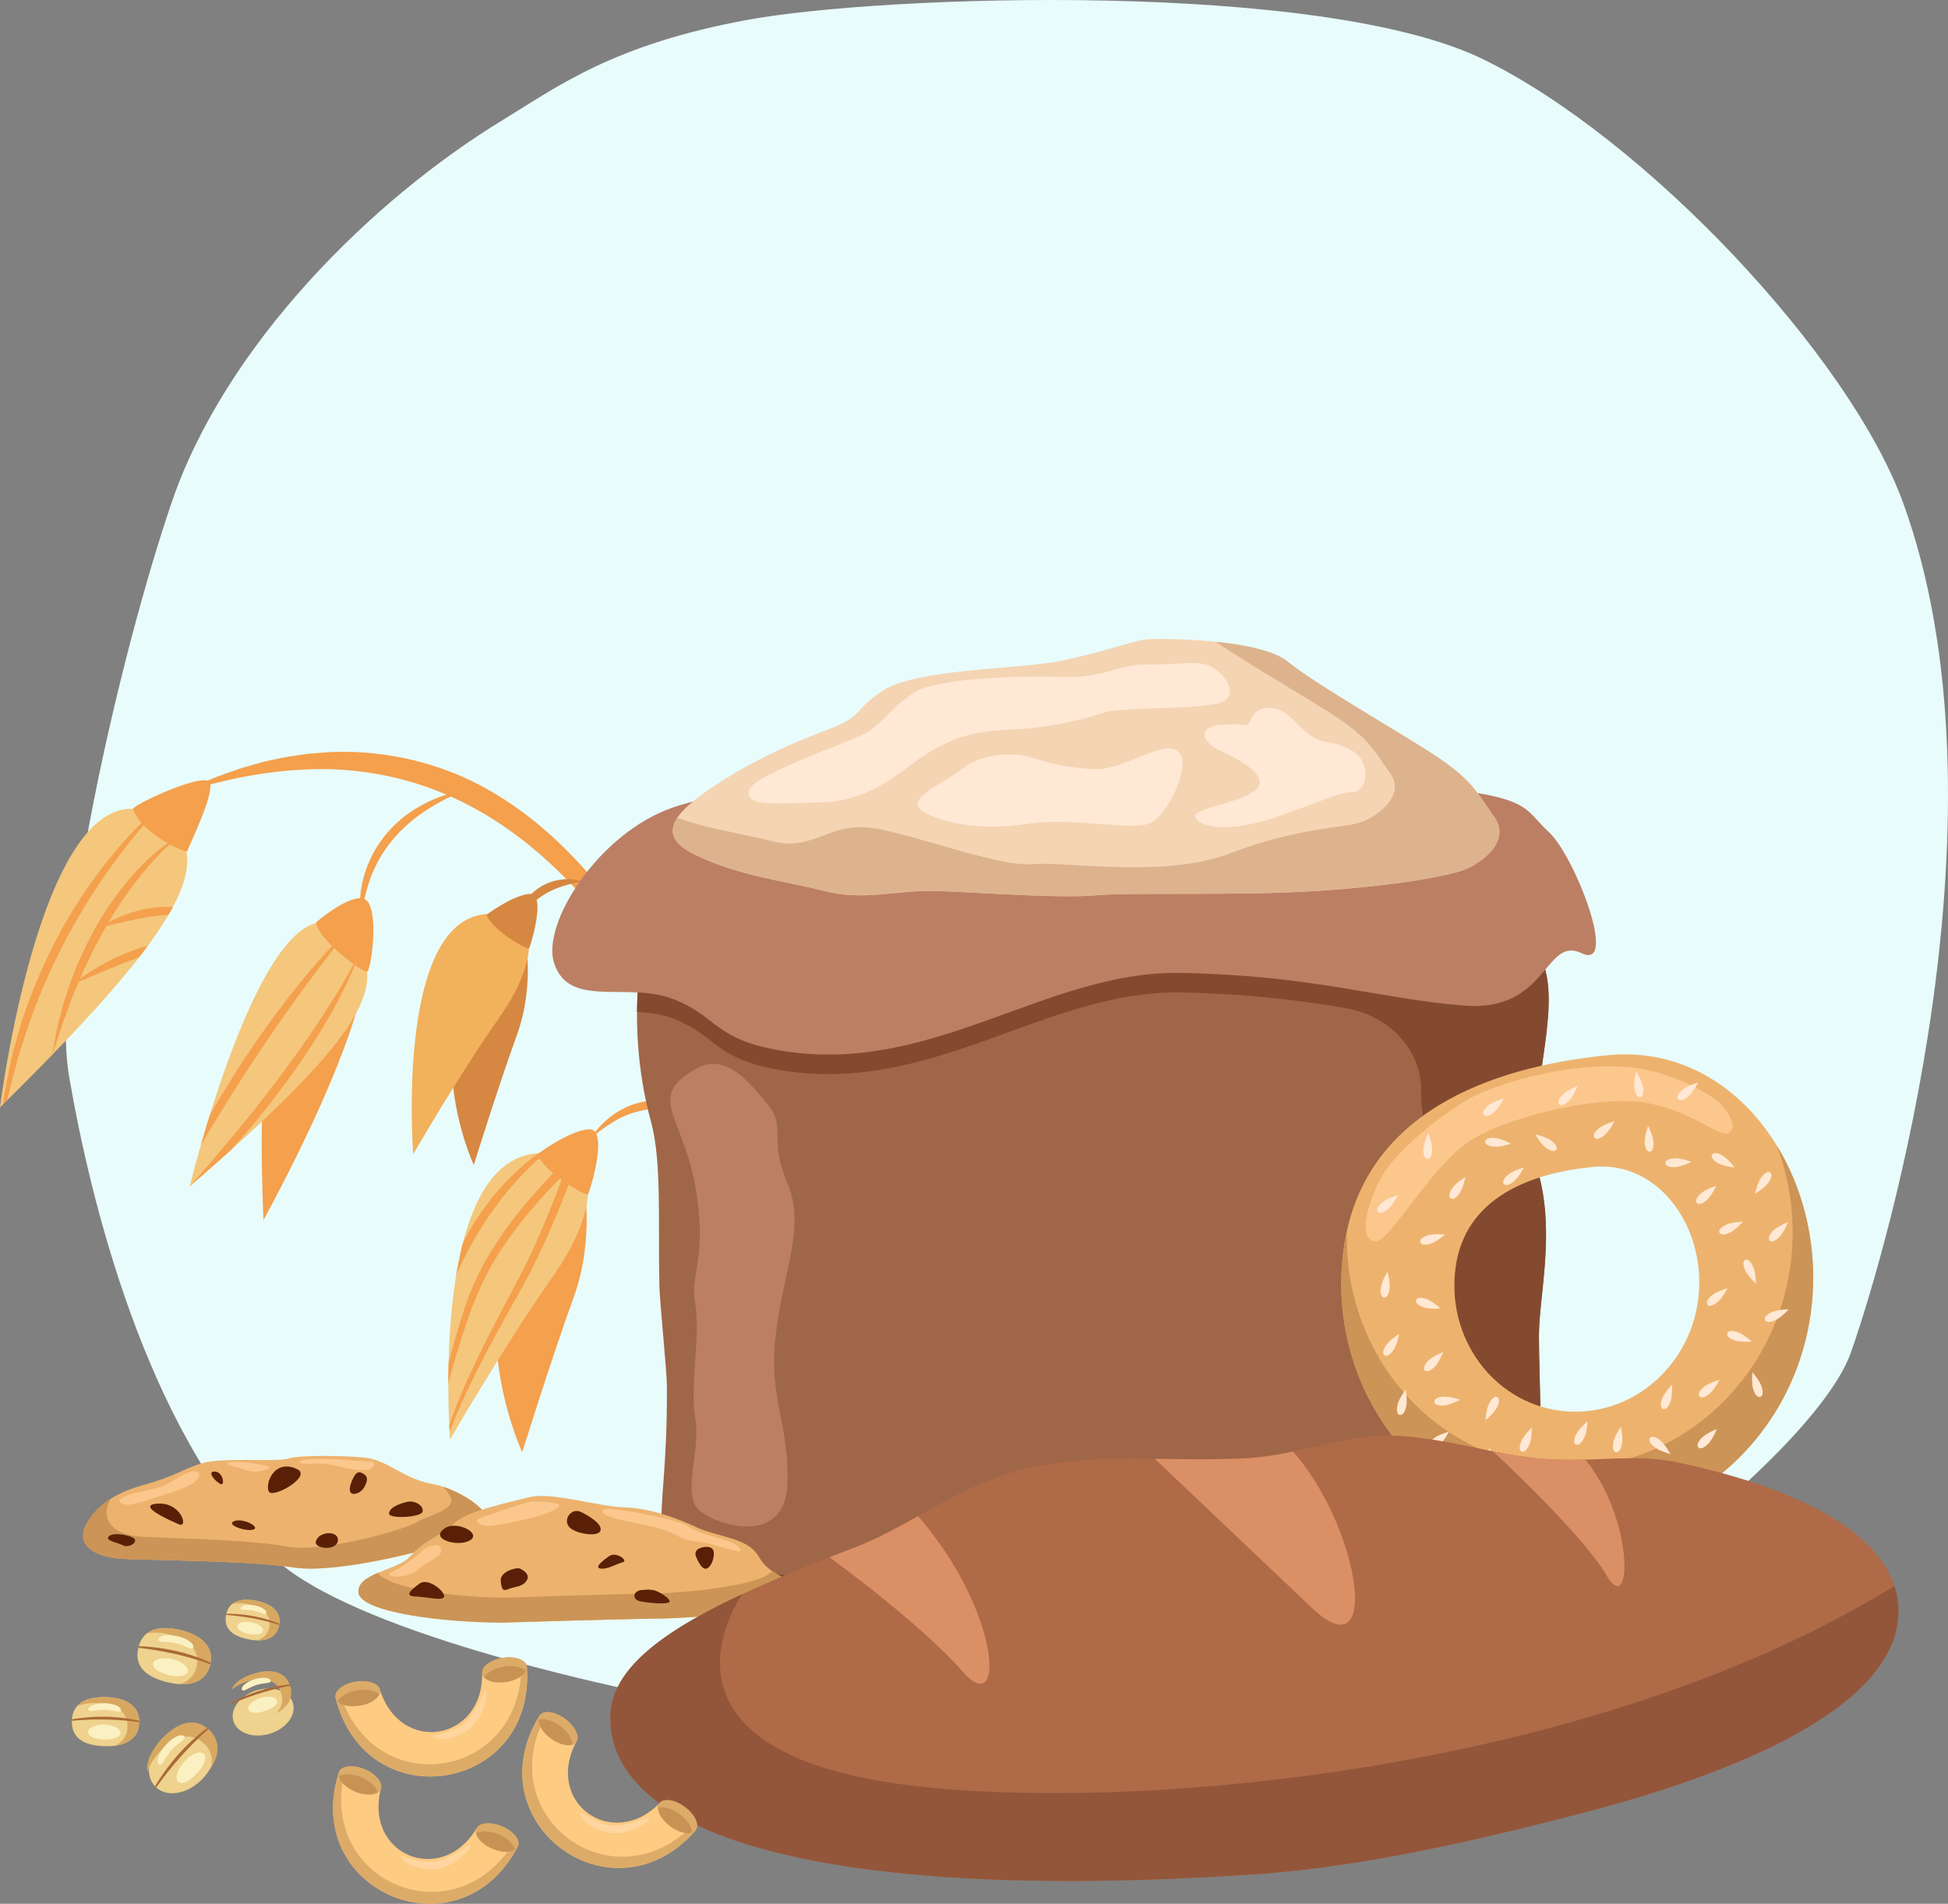 <svg id="Слой_1" data-name="Слой 1" xmlns="http://www.w3.org/2000/svg" viewBox="0 0 1138.73 1113.09"><rect x="0" y="0" width="1138.73" height="1113.09" fill="#808080" stroke="none"/><defs><style>.cls-1{fill:#e8fcfc;}.cls-2{fill:#f4a04d;}.cls-3{fill:#d68741;}.cls-4{fill:#f4c77c;}.cls-5{fill:#f2b15b;}.cls-6{fill:#a06648;}.cls-7{fill:#844a30;}.cls-8{fill:#bc7f64;}.cls-9{fill:#f4d4b3;}.cls-10{fill:#ddb38e;}.cls-11{fill:#ffe8d4;}.cls-12{fill:#edb36e;}.cls-13{fill:#cc9456;}.cls-14{fill:#592007;}.cls-15{fill:#fcc78d;}.cls-16{fill:#eed28d;}.cls-17{fill:#d8a861;}.cls-18{fill:#aa6a35;}.cls-19{fill:#fbf0c1;}.cls-20{fill:#af6a48;}.cls-21{fill:#db8f65;}.cls-22{fill:#93563b;}.cls-23{fill:#fdcb81;}.cls-24{fill:#ddab68;}.cls-25{fill:#c69355;}.cls-26{fill:#ffd69f;}</style></defs><path class="cls-1" d="M1592.68,361.06C1515.11,408.3,1430.25,493.18,1399,584.45c-30.1,88-71.89,267.4-60,336.49s44.18,205.51,118.74,280,505.19,141.51,615.09,109.25,285.69-165.8,307.72-228.53,95.37-317.69,30.53-496.43c-31.27-86.18-150.94-213.3-245.56-259.52S1815.06,288.14,1736,302.58,1624.72,341.55,1592.68,361.06Z" transform="translate(-1298.52 -291.06)"/><path class="cls-2" d="M1772.66,1163.86c2.92-8.48-4.7-89.58-27-157.49-11.73-35.66-45.74-114.06-63.75-146.49-12.74-23.49-27.76-46.09-46.45-65.77-18.49-19.75-40.39-37-65.48-48.41a174.39,174.39,0,0,0-80.13-14.82c-16.93,1.35-8.94.66-20.22,2.21-3.36.43-6.67,1.12-10,1.85s-6.61,1.32-9.84,2.32c-14,4-7.19,1.91-19.19,6.06-6,2.13-3.84,1.22-18.55,7.54l.44,1.17c12.85-3.37,25.62-6.64,38.61-8.49a240.2,240.2,0,0,1,38.89-2.79c53.44,1.33,98,23.15,136.92,61.62,17.15,16.89,36.2,41.45,49.07,61a387.73,387.73,0,0,1,36.38,70.22c9.78,24.59,16.52,50.25,23.25,75.73,7,26.3,21.9,80.93,32.44,134.7,4.37,22.21,3.16,18.28,3.49,19.17Z" transform="translate(-1298.52 -291.06)"/><path class="cls-2" d="M1720.79,949.12a55.06,55.06,0,0,0-18.64-11.33,52.84,52.84,0,0,0-22-3.35,51,51,0,0,0-11.07,2.2,48.29,48.29,0,0,0-10.12,4.84A51.21,51.21,0,0,0,1643.59,957a87,87,0,0,1,17.32-12.14,52.23,52.23,0,0,1,19.62-5.44A63.42,63.42,0,0,1,1701,941.5,99.72,99.72,0,0,1,1720.79,949.12Z" transform="translate(-1298.52 -291.06)"/><path class="cls-3" d="M1639,806.55a25.39,25.39,0,0,0-12.12-1.24,30.35,30.35,0,0,0-11.8,3.93,31.67,31.67,0,0,0-12.48,13.53,35.21,35.21,0,0,0-2,5.75c1.51-1.43,2.66-3,4-4.38s2.6-2.81,4.06-4a50.28,50.28,0,0,1,19-11A74.8,74.8,0,0,1,1639,806.55Z" transform="translate(-1298.52 -291.06)"/><path class="cls-2" d="M1570.41,753.29a72.23,72.23,0,0,0-25.56,8.68,68.78,68.78,0,0,0-28.69,29,68.18,68.18,0,0,0-5,12.83,71.11,71.11,0,0,0-1.89,27A114.06,114.06,0,0,1,1514.9,805a77.76,77.76,0,0,1,12.71-22.39,88.73,88.73,0,0,1,19.27-17.26A116.63,116.63,0,0,1,1570.41,753.29Z" transform="translate(-1298.52 -291.06)"/><path class="cls-2" d="M1639.45,980.25s7.28,33.94-5.66,69.58-30,90.35-30,90.35-17.47-37.49-15.19-80.57S1613.16,970.84,1639.45,980.25Z" transform="translate(-1298.52 -291.06)"/><path class="cls-4" d="M1633.78,969c10.44,3.92,16.21,28.18-12.42,68.92s-59.73,94.8-59.73,94.8S1546.28,936.16,1633.78,969Z" transform="translate(-1298.52 -291.06)"/><path class="cls-2" d="M1561.14,1124.36c2.12-6.11,4.48-12.14,6.93-18.11,6.63-15.63,14.27-30.8,22.09-45.83s16.08-29.75,22.76-45.2c5.38-12.19,10.34-24.61,14.94-37.12a291.6,291.6,0,0,0-28.44,32.38,194.91,194.91,0,0,0-14.65,22.36,187.87,187.87,0,0,0-10.91,24.38c-5.1,14-9.37,28.26-13.26,42.67,0-3.78,0-7.77.15-11.94,2.79-10.76,5.84-21.47,9.39-32.06a162.79,162.79,0,0,1,10.79-25.15,201.85,201.85,0,0,1,14.78-23c5.4-7.33,11.18-14.37,17.25-21.14,5.79-6.41,11.72-12.64,18.16-18.51.88.29,1.76.57,2.66.91a9.86,9.86,0,0,1,2.2,1.2c-5.74,15.88-12,31.5-18.94,46.88-3.5,7.73-7.26,15.41-11.29,22.89s-8.2,14.83-12.29,22.23c-8.21,14.78-16.12,29.7-23.22,45-3.2,6.89-6.22,13.88-8.9,21C1561.28,1127.1,1561.21,1125.83,1561.14,1124.36Z" transform="translate(-1298.52 -291.06)"/><path class="cls-2" d="M1569.12,1017.79c2.19-4.27,4.52-8.46,7.09-12.52a175.09,175.09,0,0,1,10.5-14.6,152.23,152.23,0,0,1,12.16-13.22,122.91,122.91,0,0,1,13.75-11.53c.26-.19.53-.36.8-.55,1.17,0,2.36-.06,3.58,0-1,.81-1.92,1.62-2.85,2.47a169.12,169.12,0,0,0-12.49,12.34,196.26,196.26,0,0,0-21.21,27.79,209.47,209.47,0,0,0-15.24,28.7C1566.27,1030.22,1567.55,1023.87,1569.12,1017.79Z" transform="translate(-1298.52 -291.06)"/><path class="cls-2" d="M1612.62,965.92s18.79-14.07,30.37-14.6.4,36.43-.7,37.9S1616.85,976.69,1612.62,965.92Z" transform="translate(-1298.52 -291.06)"/><path class="cls-3" d="M1605.37,838s6.11,28.48-4.75,58.39-25.15,75.82-25.15,75.82-14.66-31.47-12.75-67.62S1583.31,830.08,1605.37,838Z" transform="translate(-1298.52 -291.06)"/><path class="cls-5" d="M1600.61,828.52c8.76,3.29,13.61,23.65-10.42,57.83s-50.12,79.56-50.12,79.56S1527.19,801,1600.61,828.52Z" transform="translate(-1298.52 -291.06)"/><path class="cls-3" d="M1582.86,825.94s15.77-11.8,25.48-12.25.34,30.58-.58,31.81S1586.41,835,1582.86,825.94Z" transform="translate(-1298.52 -291.06)"/><path class="cls-2" d="M1512.56,856s0,36.9-60,148.43c0,0-5.72-111.67,9.78-137S1499.89,839,1512.56,856Z" transform="translate(-1298.52 -291.06)"/><path class="cls-4" d="M1509,847.14c15.16,24.81-8.89,58.94-99.55,137.57C1409.43,984.71,1461.7,769.74,1509,847.14Z" transform="translate(-1298.52 -291.06)"/><path class="cls-2" d="M1438.39,950.7l8-9.71,7.71-9.91c10.26-13.22,20.13-26.73,29.44-40.64,4.57-7,9.15-14,13.4-21.23A247.93,247.93,0,0,0,1509,847.14a184.26,184.26,0,0,1-9.93,23.24c-1.84,3.8-3.93,7.47-5.91,11.2s-4.24,7.29-6.35,10.95A452,452,0,0,1,1458,934.15c-7.75,10.08-16,19.79-24.44,29.24q-11.19,10.08-24.15,21.32v0c4.28-4.9,8.6-9.77,12.82-14.71C1427.59,963.5,1433.23,957.3,1438.39,950.7Z" transform="translate(-1298.52 -291.06)"/><path class="cls-2" d="M1421.17,943c5.74-9.92,11.77-19.68,17.92-29.35,9.8-14.87,20.09-29.42,31.16-43.36a394.77,394.77,0,0,1,30.1-34.11c.19.17.38.37.56.55-4,4.82-7.88,9.68-11.64,14.65-2.71,3.51-5.42,7-8,10.58s-5.3,7.09-7.88,10.69q-15.55,21.51-30.07,43.73c-4.75,7.47-9.65,14.84-14.19,22.43l-7,11.3-6.2,10.46C1417.44,955.31,1419.2,949.38,1421.17,943Z" transform="translate(-1298.52 -291.06)"/><path class="cls-2" d="M1483.39,830.25s24.84-21.39,30.6-11.27,1.17,38.68-.74,40.13S1483,839.11,1483.39,830.25Z" transform="translate(-1298.52 -291.06)"/><path class="cls-4" d="M1298.52,938.54c.59-.6,1.2-1.19,1.77-1.78.81-.79,1.61-1.55,2.37-2.34q14.07-13.93,26.31-26.56c21.1-21.77,38.14-40.71,50.91-57.11,1.77-2.3,3.47-4.55,5.06-6.73A203.74,203.74,0,0,0,1397,825.93q1.37-2.31,2.54-4.55c9.51-17.82,11.09-31.46,4.26-41.72a31.07,31.07,0,0,0-7.51-7.72,47.32,47.32,0,0,0-8-4.84c-.4-.21-.78-.36-1.15-.52C1323.47,738.91,1298.52,938.54,1298.52,938.54Z" transform="translate(-1298.52 -291.06)"/><path class="cls-2" d="M1300.29,936.76c.81-.79,1.61-1.55,2.37-2.34.33-1.57.71-3.12,1.17-4.67,2.37-9.11,4.37-18.29,7.45-27.19a352.62,352.62,0,0,1,20.7-52.24c2.11-4.17,4.17-8.4,6.33-12.55l7-12.22c4.79-8.06,9.83-16,15.21-23.66a323.19,323.19,0,0,1,27.82-34.79c-.4-.21-.78-.36-1.15-.52-3.93,3.61-7.71,7.43-11.47,11.23a274.14,274.14,0,0,0-18.34,21.77,288,288,0,0,0-29.88,48.53c-8.17,17.16-15.32,34.9-20,53.35-2.78,9.11-4.28,18.52-6.08,27.82C1300.9,931.75,1300.58,934.26,1300.29,936.76Z" transform="translate(-1298.52 -291.06)"/><path class="cls-2" d="M1329,907.86c2.17-6,4-12,6-18l3.3-8.84c1.1-2.94,2-5.94,3.32-8.82,1.05-2.39,2.05-4.81,3-7.25,5-2,10-4.11,14.94-6.2,5.92-2.42,11.76-4.9,17.72-7,.86-.34,1.72-.67,2.58-1,1.77-2.3,3.47-4.55,5.06-6.73-3.2.85-6.33,1.87-9.41,3a130.89,130.89,0,0,0-17.67,8.26,113.31,113.31,0,0,0-12.54,8.07c1.18-2.84,2.39-5.65,3.79-8.36s2.54-5.72,4-8.51l4.39-8.27c1.06-1.94,2.15-3.85,3.27-5.76l12-2.77c5.12-1.08,10.18-2.2,15.26-2.83,1.28-.23,2.54-.33,3.82-.48a38.11,38.11,0,0,1,3.82-.33c.46,0,.91-.06,1.36-.1q1.37-2.31,2.54-4.55a64.89,64.89,0,0,0-12.23.5,75.94,75.94,0,0,0-15.68,4.06,72.7,72.7,0,0,0-9.72,4.43,237.88,237.88,0,0,1,15.87-23.64c2-2.42,3.81-5,5.91-7.27l3-3.58c1-1.16,2.15-2.27,3.2-3.43a119.3,119.3,0,0,1,13.86-12.79,83.44,83.44,0,0,0-15.54,11,132.94,132.94,0,0,0-13.49,13.57,183.38,183.38,0,0,0-21.69,31.52l-4.39,8.53c-1.44,2.86-2.64,5.8-4,8.71-2.64,5.82-4.71,11.86-6.8,17.86s-3.59,12.21-5.31,18.3Q1330.59,898.51,1329,907.86Z" transform="translate(-1298.52 -291.06)"/><path class="cls-2" d="M1376.29,764c-.6-2,42-22.11,44.89-15.37s-12.74,37.84-13.06,39.91S1380.5,778,1376.29,764Z" transform="translate(-1298.52 -291.06)"/><path class="cls-6" d="M1689.52,806.49c-15.6,17-27.12,79.29-10.44,140.42,6.45,23.62,4,59.59,4.92,96.57.23,9.6,4.33,48.7,4.38,58.23.23,48.79-4.44,68.17-2.84,83.5,3.12,29.85,138.15,71.17,297.28,62.35s212.18-36,215.3-60.39,0-91.35,0-114.88,9.36-59.09,0-94.24,11.44-87.1,4.16-118.13-13.34-53.43-13.34-53.43Z" transform="translate(-1298.52 -291.06)"/><path class="cls-7" d="M2198.12,978.05c-8.64-32.45,8.37-79.17,5.32-110.57h0c-.09-1-.21-1.89-.34-2.82a46.62,46.62,0,0,0-.82-4.73c-7.28-31-13.34-53.43-13.34-53.43H1689.52c-10,10.88-18.3,40.38-18.6,76.24,7.06.35,14.18,1.26,20.86,3.79,26.8,10.16,23.61,24.53,67,30.81,86.76,12.55,152.29-47.54,230.3-46a640.13,640.13,0,0,1,95,8.93c26.42,4.29,45.16,24.44,45.12,47.82a84.41,84.41,0,0,0,2.47,21.8c9.36,35.15,0,70.71,0,94.24s3.12,90.46,0,114.89-56.17,51.57-215.3,60.39c-86.53,4.8-165.87-5.25-220.82-20.19,34.22,27.12,152,55.85,287.29,48.35,159.14-8.82,212.18-36,215.3-60.39s0-91.35,0-114.88S2207.48,1013.2,2198.12,978.05Z" transform="translate(-1298.52 -291.06)"/><path class="cls-8" d="M1691.78,763.21c-43.4,15-76.89,67.94-69.34,91,8.73,26.71,42.54,10.72,69.34,20.88s23.61,24.53,67,30.81c86.76,12.55,152.29-47.54,230.3-46s116.17,15.25,165.37,19.11,46.8-41,68.64-30.63-4.12-57.12-19.22-70.88-8.86-20.76-74.38-26.76S1779.24,733.06,1691.78,763.21Z" transform="translate(-1298.52 -291.06)"/><path class="cls-9" d="M1723.41,745.86c-28.27,17.71-44.64,32.37-18.46,45s51.91,15.05,75.44,21.1,42.11-.62,65.07,0,70.55,4.49,93.56,2.55,83.33.45,129.09-2.55,74.89-8.43,85.29-12,28.79-16.87,18.72-31.06-12.48-20.75-31.2-33.75-72.81-43.35-89.45-57.13-76.39-14-84-13-28.11,8.65-52.16,13-82.3,4.32-101,17-9.63,14.29-33.94,23.43S1736.87,737.43,1723.41,745.86Z" transform="translate(-1298.52 -291.06)"/><path class="cls-10" d="M2172.12,768.89c-10.08-14.18-12.48-20.75-31.2-33.75s-72.81-43.35-89.45-57.13c-7.83-6.48-25.23-10-42.23-11.71,20.59,14.09,58.59,35.7,73.2,45.85,17.25,12,19.46,18,28.74,31.09s-7.66,25.28-17.24,28.61-36.23,2.85-76.43,18.14c-38.74,14.74-94.62,4.55-115.81,6.34s-77.66-21.07-98.81-21.63-30.9,13.82-52.58,8.25c-17.58-4.51-36.49-6.81-55.87-13.74-5.23,7.88-3.2,15.06,10.51,21.69,26.18,12.67,51.91,15.05,75.44,21.1s42.11-.62,65.07,0,70.55,4.49,93.56,2.55,83.33.45,129.09-2.55,74.89-8.43,85.29-12S2182.19,783.08,2172.12,768.89Z" transform="translate(-1298.52 -291.06)"/><path class="cls-11" d="M2003.63,679.62c-6.62-1.93-18.73,0-35.37,0s-23.92,8.14-49.92,7.23-72.81.91-85.29,9-16.64,15.38-25,21.72-69.59,26.06-71.72,35.64,14.52,7.78,43.64,6.88,47.84-20.81,61.36-28.95,25-12.67,48.89-13.57a200.32,200.32,0,0,0,54.08-10c11.44-3.62,63.45-.9,70.73-7.23S2011.8,682,2003.63,679.62Z" transform="translate(-1298.52 -291.06)"/><path class="cls-11" d="M1861.92,739.79c-11.19,9.29-36.15,18.54-23.67,25.78s34.64,11.2,60.33,7.23c27.84-4.29,62.5,4.69,72.9-.74s24.61-35.72,15.25-42-32.39,12-49.35,10.68-21.12-2.27-35.68-6.79S1868.91,734,1861.92,739.79Z" transform="translate(-1298.52 -291.06)"/><path class="cls-11" d="M2012,714.9c-12.5.78-12.48,9.41,0,15.11s31.2,16.46,18.72,24.2-36.4,9.55-33.28,15,18.72,9,45.76,0,36.4-14.58,45.76-15,11.44-17.23,0-24.2-16.64-2.54-26-10.18S2049.39,704,2039,705s-8.32,9.95-12.48,9.95S2026.51,714,2012,714.9Z" transform="translate(-1298.52 -291.06)"/><path class="cls-8" d="M1705.72,915.75c-29.84,16.58-8.23,27.15-.77,68.76s-3.3,50.67,0,68.76-3.3,47.22,0,67-8.31,45.15,2.69,54.2,49.65,20.13,51.13-15.27-11.06-50-6.87-87,17.87-64.17,6.87-89.51-.64-32.57-11-45.23S1723.16,906.07,1705.72,915.75Z" transform="translate(-1298.52 -291.06)"/><path class="cls-12" d="M1350.14,1180.21c-8.76,13.24,2.22,21.51,21.22,22.35s73.79,1.12,99,5,82.48-11,89-14.7,22.6-6.55,24.22-12.23-15.8-18.92-32.68-22-25.69-14.07-39.49-15.37-38.24-1.48-44.32.59-38.39-.8-50,2.59-15.87,7.69-34.57,12.82S1355.4,1172.25,1350.14,1180.21Z" transform="translate(-1298.52 -291.06)"/><path class="cls-13" d="M1557.47,1160.33c3.34,3.44,5.25,6.75,4.74,8.93-1.34,5.67-15,8.41-20.54,12s-54.13,18.08-75.66,14-68.17-4.75-84.36-5.74-25.44-9.2-18.42-22.18a42.53,42.53,0,0,0-13.09,12.82c-8.76,13.24,2.22,21.51,21.22,22.35s73.79,1.12,99,5,82.48-11,89-14.7,22.6-6.55,24.22-12.23C1585,1175.67,1572,1165,1557.47,1160.33Z" transform="translate(-1298.52 -291.06)"/><path class="cls-14" d="M1389.51,1170.29c-11.21,1.36,10.27,10.54,13.54,12C1409,1184.81,1404.36,1168.49,1389.51,1170.29Z" transform="translate(-1298.52 -291.06)"/><path class="cls-14" d="M1472.28,1150.07c-13.86-6.66-19.17,9.46-16.48,13.24S1481,1154.24,1472.28,1150.07Z" transform="translate(-1298.52 -291.06)"/><path class="cls-14" d="M1536.53,1169.17c-5.12,1.2-10.26,3.34-10.6,6.74s18.74,2.38,19.6-1S1541.19,1168.08,1536.53,1169.17Z" transform="translate(-1298.52 -291.06)"/><path class="cls-14" d="M1483.13,1192.49c1.21-6.19,13.61-6.91,12.9-.66S1482.31,1196.67,1483.13,1192.49Z" transform="translate(-1298.52 -291.06)"/><path class="cls-14" d="M1423.26,1151.48c-3.27.47.8,5.45,4,7.19S1428.91,1150.67,1423.26,1151.48Z" transform="translate(-1298.52 -291.06)"/><path class="cls-14" d="M1434.83,1180.72c-3.72,2.28,8.6,6.23,12.13,4.49S1439.34,1178,1434.83,1180.72Z" transform="translate(-1298.52 -291.06)"/><path class="cls-14" d="M1512.93,1156.92a3.53,3.53,0,0,0-1.57-3.9c-2.18-1.36-4-2.31-6.18,1.87-2.82,5.43-3.57,11.07,2,9.28C1510.7,1163.05,1512.25,1159.46,1512.93,1156.92Z" transform="translate(-1298.52 -291.06)"/><path class="cls-14" d="M1362.1,1189.35c-2.45,2.48,5,3.56,8.16,5.17s7.72-.79,7.21-3.17S1364.93,1186.48,1362.1,1189.35Z" transform="translate(-1298.52 -291.06)"/><path class="cls-15" d="M1414.82,1152.78c-2.24-5.15-14.75,4-19.71,6.57s-18.44,3.93-24,6.84c-2.95,1.54-4.09,3.17.06,4.46s18-4.25,26.27-6.59S1416.57,1156.82,1414.82,1152.78Z" transform="translate(-1298.52 -291.06)"/><path class="cls-15" d="M1432.3,1146.12c-3.19,1.23,3.21,2.1,9.54,4.38s14-.25,14.27-1.53S1436.11,1144.66,1432.3,1146.12Z" transform="translate(-1298.52 -291.06)"/><path class="cls-15" d="M1473.9,1145.46c-2,2.58,11.16.56,17,1.71s22,6,25.32,1.83c3.88-4.78-4.45-3.16-8.94-3.82S1475.83,1142.93,1473.9,1145.46Z" transform="translate(-1298.52 -291.06)"/><path class="cls-12" d="M1538,1201.29c9.36-10.65,18.6-12.19,25.84-19.43s32-12.4,44.43-15.5,41.33,5.72,54.77,6,28.93,5.2,42.36,11.51,30.16,5.89,36.78,17.46,15.92,9.51,21.09,19.84-53,15.9-79.23,16.24c-27.45.36-91.27,2.36-91.27,2.36-36.17,0-83.7-6.2-84.73-17.57S1531.18,1209.07,1538,1201.29Z" transform="translate(-1298.52 -291.06)"/><path class="cls-13" d="M1763.28,1221.13c-3.37-6.73-8.48-8.21-13.46-11.61-5.35,8.44-50.35,13-71.82,13.29-25,.36-83,2.36-83,2.36-29.75,0-68-5.07-75.69-14.45-6.41,2.75-11.73,6-11.23,11.44,1,11.37,48.56,17.57,84.73,17.57,0,0,63.82-2,91.27-2.36C1710.27,1237,1768.45,1231.46,1763.28,1221.13Z" transform="translate(-1298.52 -291.06)"/><path class="cls-14" d="M1558.93,1184.37c-10.27,6.32,7,11.49,14.22,7.35S1565.81,1180.13,1558.93,1184.37Z" transform="translate(-1298.52 -291.06)"/><path class="cls-14" d="M1638.27,1175.13c-5.94-3-11.41,5.06-6.35,9.38l.13.1c4.13,3.45,18.6,5.85,17.56,0C1649,1181.18,1643.07,1177.55,1638.27,1175.13Z" transform="translate(-1298.52 -291.06)"/><path class="cls-14" d="M1591.23,1215.45c-.61-5.53,9.3-8.27,11.37-7.24s6.2,3.62,3.61,7.24-6.71,3.1-10.33,4.65S1591.75,1220.1,1591.23,1215.45Z" transform="translate(-1298.52 -291.06)"/><path class="cls-14" d="M1705.32,1201a3.52,3.52,0,0,1,1.83-4.53c3.44-1.54,8.2-1.55,8.59,2,.52,4.65-2.58,10.93-5.68,9.6C1708.1,1207.15,1706.34,1203.52,1705.32,1201Z" transform="translate(-1298.52 -291.06)"/><path class="cls-14" d="M1673.9,1220.68c-5.54.4-6.2,5.62-1,6.65s17.05,2.07,17.05,0-7.36-6.59-10.13-6.65S1680.1,1220.23,1673.9,1220.68Z" transform="translate(-1298.52 -291.06)"/><path class="cls-14" d="M1543.7,1217c-4.11,3-9.55,7.24-2.45,7.49s16.4,2.85,16.91,0S1548.91,1213.18,1543.7,1217Z" transform="translate(-1298.52 -291.06)"/><path class="cls-14" d="M1654.78,1200.79c-3.89,2.65-9.19,6.84-5.11,7.39s9.24-2.78,12.86-3.7S1658.69,1198.11,1654.78,1200.79Z" transform="translate(-1298.52 -291.06)"/><path class="cls-15" d="M1625.06,1172c2.53-3-12.27-3-15.37-3.12s-27.57,8.92-30.86,9.81-.92,5.16,6.35,4.49S1620.69,1177.09,1625.06,1172Z" transform="translate(-1298.52 -291.06)"/><path class="cls-15" d="M1652.33,1173.31c-4.31.91-.78,4.42,8.91,6.36s26,5,31.77,8.49,9.69,3.75,15.5,4.55,17,4.44,21.32,5.37,0-4.44-6.59-6.36-19.18-5.23-22.86-8.45S1657.75,1172.16,1652.33,1173.31Z" transform="translate(-1298.52 -291.06)"/><path class="cls-15" d="M1555.75,1195.46c-1.82-2.58-8.82.32-10.76,2.72s-11,8.41-13.63,10.06-7.3,2.43-4.2,4,12,.47,16.67-4.22S1559.49,1200.79,1555.75,1195.46Z" transform="translate(-1298.52 -291.06)"/><path class="cls-12" d="M2238.53,908c76.37-7.47,129.29,71.71,118.52,150.48s-80.61,134.27-156,124S2073.22,1100,2084,1021.21,2168.43,914.9,2238.53,908Zm-28.39,207.8c39.13,5.34,75.39-23.46,81-64.35s-21.88-82-61.52-78.1c-36.38,3.56-74.63,17.85-80.21,58.74S2171,1110.49,2210.14,1115.84Z" transform="translate(-1298.52 -291.06)"/><path class="cls-13" d="M2197.68,1148c71.25,9.74,137.26-42.71,147.43-117.13a143.71,143.71,0,0,0-7.85-69.85c16.8,27.51,24.57,62.55,19.79,97.51-10.76,78.77-80.61,134.27-156,124S2073.22,1100,2084,1021.21c.49-3.55,1.14-7,1.87-10.29C2083.9,1079.17,2131.36,1138.93,2197.68,1148Z" transform="translate(-1298.52 -291.06)"/><path class="cls-15" d="M2306.5,938.94c-5.22-7.48-29.92-20.46-51.54-23.47-30-4.17-69.23,5.23-91.68,15-11.91,5.17-48.21,30.29-58.54,51.28-9.31,18.9-10.76,34-2.36,35.12s33.61-46.13,57.3-60,73.54-25.4,100.45-21.11,43.62,20.7,48.92,17.69S2309.49,943.22,2306.5,938.94Z" transform="translate(-1298.52 -291.06)"/><path class="cls-11" d="M2110.82,1044.55c-.52,3.79-1.89,5.31-3.3,5.12s-2.32-2-1.8-5.82,3.85-9.18,3.85-9.18S2111.33,1040.77,2110.82,1044.55Z" transform="translate(-1298.52 -291.06)"/><path class="cls-11" d="M2137.16,1090.21c-2.7,2.69-4.71,3.08-5.72,2.07s-.61-3,2.09-5.72,8.63-5,8.63-5S2139.87,1087.51,2137.16,1090.21Z" transform="translate(-1298.52 -291.06)"/><path class="cls-11" d="M2265.09,958.75c.24,3.82-.81,5.58-2.23,5.66s-2.67-1.53-2.9-5.34,2-9.76,2-9.76S2264.86,954.94,2265.09,958.75Z" transform="translate(-1298.52 -291.06)"/><path class="cls-11" d="M2205.3,958c3.06,2.28,3.73,4.22,2.88,5.36s-2.9,1-6-1.24-6.18-7.81-6.18-7.81S2202.23,955.69,2205.3,958Z" transform="translate(-1298.52 -291.06)"/><path class="cls-11" d="M2309.74,1011.76c-3.46,1.61-5.49,1.27-6.08,0s.46-3,3.92-4.65,9.82-1.7,9.82-1.7S2313.21,1010.16,2309.74,1011.76Z" transform="translate(-1298.52 -291.06)"/><path class="cls-11" d="M2302.86,971.14c-3.32-1.88-4.23-3.72-3.53-4.95s2.74-1.41,6.07.47,7.11,7,7.11,7S2306.19,973,2302.86,971.14Z" transform="translate(-1298.52 -291.06)"/><path class="cls-11" d="M2296.26,992.67c-2.86,2.53-4.9,2.78-5.84,1.72s-.43-3,2.44-5.58,8.92-4.43,8.92-4.43S2299.13,990.14,2296.26,992.67Z" transform="translate(-1298.52 -291.06)"/><path class="cls-11" d="M2312.63,1074.79c-3.62-1.22-4.86-2.85-4.4-4.2s2.43-1.9,6-.67,8.3,5.51,8.3,5.51S2316.25,1076,2312.63,1074.79Z" transform="translate(-1298.52 -291.06)"/><path class="cls-11" d="M2318.69,1033.81c-1.57-3.48-1.22-5.5.08-6.09s3,.49,4.61,4,1.61,9.83,1.61,9.83S2320.26,1037.29,2318.69,1033.81Z" transform="translate(-1298.52 -291.06)"/><path class="cls-11" d="M2130.73,1055.42c-3.62-1.22-4.86-2.85-4.4-4.2s2.42-1.9,6-.68,8.3,5.52,8.3,5.52S2134.35,1056.64,2130.73,1055.42Z" transform="translate(-1298.52 -291.06)"/><path class="cls-11" d="M2134.78,1018.2c-3.66,1.12-5.61.52-6-.84s.87-3,4.52-4.08,9.95-.36,9.95-.36S2138.43,1017.08,2134.78,1018.2Z" transform="translate(-1298.52 -291.06)"/><path class="cls-11" d="M2151.78,988.6c-2.17,3.15-4.08,3.89-5.25,3.08s-1.15-2.86,1-6,7.59-6.46,7.59-6.46S2154,985.46,2151.78,988.6Z" transform="translate(-1298.52 -291.06)"/><path class="cls-11" d="M2172,961.49c-3.8-.32-5.4-1.61-5.28-3s1.9-2.43,5.71-2.11,9.38,3.36,9.38,3.36S2175.76,961.8,2172,961.49Z" transform="translate(-1298.52 -291.06)"/><path class="cls-11" d="M2183.52,981.76c-2.95,2.42-5,2.61-5.9,1.51s-.32-3.07,2.63-5.49,9.08-4.12,9.08-4.12S2186.47,979.33,2183.52,981.76Z" transform="translate(-1298.52 -291.06)"/><path class="cls-11" d="M2236.48,954.71c-2.95,2.43-5,2.61-5.89,1.51s-.33-3.06,2.63-5.48,9.07-4.12,9.07-4.12S2239.43,952.29,2236.48,954.71Z" transform="translate(-1298.52 -291.06)"/><path class="cls-11" d="M2297.86,1105.92c-3,2.43-5,2.61-5.89,1.51s-.32-3.06,2.63-5.49,9.07-4.11,9.07-4.11S2300.82,1103.5,2297.86,1105.92Z" transform="translate(-1298.52 -291.06)"/><path class="cls-11" d="M2275,1110.59c-1.32,3.58-3,4.77-4.32,4.28s-1.83-2.48-.51-6.06,5.75-8.14,5.75-8.14S2276.31,1107,2275,1110.59Z" transform="translate(-1298.52 -291.06)"/><path class="cls-11" d="M2113.08,1080.4c-2.15,3.16-4.06,3.91-5.23,3.11s-1.18-2.85,1-6,7.55-6.5,7.55-6.5S2115.23,1077.24,2113.08,1080.4Z" transform="translate(-1298.52 -291.06)"/><path class="cls-11" d="M2142.66,1112.8c-3.8.31-5.59-.69-5.71-2.11s1.48-2.7,5.29-3,9.8,1.76,9.8,1.76S2146.47,1112.48,2142.66,1112.8Z" transform="translate(-1298.52 -291.06)"/><path class="cls-11" d="M2246.71,1135.17c-.71,3.75-2.16,5.2-3.56,4.94s-2.21-2.15-1.49-5.9,4.33-9,4.33-9S2247.43,1131.42,2246.71,1135.17Z" transform="translate(-1298.52 -291.06)"/><path class="cls-11" d="M2265.79,1137.22c-3-2.35-3.62-4.31-2.75-5.42s2.92-1,5.93,1.38,6,8,6,8S2268.8,1139.58,2265.79,1137.22Z" transform="translate(-1298.52 -291.06)"/><path class="cls-11" d="M2205.81,1153.17c-2.95,2.42-5,2.61-5.89,1.51s-.33-3.06,2.63-5.49,9.07-4.11,9.07-4.11S2208.76,1150.75,2205.81,1153.17Z" transform="translate(-1298.52 -291.06)"/><path class="cls-11" d="M2173.12,1146.66c.59,3.77-.28,5.62-1.68,5.84s-2.81-1.27-3.4-5,1.05-9.91,1.05-9.91S2172.53,1142.88,2173.12,1146.66Z" transform="translate(-1298.52 -291.06)"/><path class="cls-11" d="M2192.56,1135.65c-1.51,3.51-3.23,4.62-4.54,4.06s-1.7-2.57-.19-6.09,6.15-7.83,6.15-7.83S2194.06,1132.14,2192.56,1135.65Z" transform="translate(-1298.52 -291.06)"/><path class="cls-11" d="M2169,1111.67c1.74-3.4,3.54-4.39,4.8-3.74s1.52,2.69-.22,6.08-6.69,7.39-6.69,7.39S2167.24,1115.06,2169,1111.67Z" transform="translate(-1298.52 -291.06)"/><path class="cls-11" d="M2224.52,1131.85c-1.72,3.41-3.51,4.41-4.78,3.77s-1.53-2.67.18-6.08,6.62-7.45,6.62-7.45S2226.24,1128.43,2224.52,1131.85Z" transform="translate(-1298.52 -291.06)"/><path class="cls-11" d="M2232.51,1164c-3,2.42-5,2.6-5.9,1.51s-.32-3.07,2.63-5.49,9.08-4.12,9.08-4.12S2235.46,1161.55,2232.51,1164Z" transform="translate(-1298.52 -291.06)"/><path class="cls-11" d="M2139.68,1136.22c-3,2.42-5,2.6-5.9,1.51s-.32-3.07,2.63-5.49,9.07-4.12,9.07-4.12S2142.63,1133.79,2139.68,1136.22Z" transform="translate(-1298.52 -291.06)"/><path class="cls-11" d="M2302.52,1052.39c-2.95,2.42-5,2.6-5.89,1.51s-.33-3.07,2.63-5.49,9.07-4.12,9.07-4.12S2305.47,1050,2302.52,1052.39Z" transform="translate(-1298.52 -291.06)"/><path class="cls-11" d="M2285.39,932.13c-2.95,2.42-5,2.61-5.89,1.51s-.33-3.07,2.63-5.49,9.07-4.12,9.07-4.12S2288.34,929.71,2285.39,932.13Z" transform="translate(-1298.52 -291.06)"/><path class="cls-11" d="M2277.69,973.44c-3.81.19-5.56-.88-5.63-2.3s1.56-2.65,5.38-2.84,9.74,2.09,9.74,2.09S2281.51,973.25,2277.69,973.44Z" transform="translate(-1298.52 -291.06)"/><path class="cls-11" d="M2259,926.64c.62,3.77-.25,5.63-1.65,5.86s-2.81-1.26-3.43-5,1-9.91,1-9.91S2258.34,922.88,2259,926.64Z" transform="translate(-1298.52 -291.06)"/><path class="cls-11" d="M2109.88,998c-3,2.42-5,2.61-5.89,1.51s-.32-3.07,2.63-5.49,9.07-4.11,9.07-4.11S2112.84,995.56,2109.88,998Z" transform="translate(-1298.52 -291.06)"/><path class="cls-11" d="M2135.72,963.24c-.13,3.82-1.33,5.48-2.75,5.43s-2.52-1.77-2.4-5.59,2.89-9.54,2.89-9.54S2135.84,959.43,2135.72,963.24Z" transform="translate(-1298.52 -291.06)"/><path class="cls-11" d="M2171.77,941.45c-3,2.43-5,2.61-5.9,1.51s-.32-3.06,2.63-5.49,9.07-4.11,9.07-4.11S2174.72,939,2171.77,941.45Z" transform="translate(-1298.52 -291.06)"/><path class="cls-11" d="M2215.68,934.68c-2.71,2.7-4.72,3.08-5.72,2.07s-.62-3,2.08-5.71,8.64-5,8.64-5S2218.38,932,2215.68,934.68Z" transform="translate(-1298.52 -291.06)"/><path class="cls-11" d="M2297.06,1135.26c-2.71,2.7-4.72,3.08-5.72,2.07s-.62-3,2.09-5.71,8.63-5,8.63-5S2299.76,1132.57,2297.06,1135.26Z" transform="translate(-1298.52 -291.06)"/><path class="cls-11" d="M2120.51,1113.54c-.88,3.72-2.39,5.1-3.78,4.77s-2.11-2.24-1.22-6,4.73-8.76,4.73-8.76S2121.4,1109.83,2120.51,1113.54Z" transform="translate(-1298.52 -291.06)"/><path class="cls-11" d="M2336.36,1062.91c-3.48,1.57-5.5,1.22-6.08-.08s.49-3,4-4.61,9.83-1.6,9.83-1.6S2339.85,1061.35,2336.36,1062.91Z" transform="translate(-1298.52 -291.06)"/><path class="cls-11" d="M2328.28,1101.77c1.16,3.64.58,5.61-.78,6s-3-.84-4.12-4.48-.46-9.95-.46-9.95S2327.13,1098.13,2328.28,1101.77Z" transform="translate(-1298.52 -291.06)"/><path class="cls-11" d="M2328,979.61c2.22-3.1,4.15-3.81,5.3-3s1.1,2.88-1.12,6-7.71,6.32-7.71,6.32S2325.77,982.71,2328,979.61Z" transform="translate(-1298.52 -291.06)"/><path class="cls-11" d="M2338.71,1014.26c-2.7,2.7-4.72,3.08-5.72,2.07s-.61-3,2.09-5.71,8.63-5,8.63-5S2341.42,1011.57,2338.71,1014.26Z" transform="translate(-1298.52 -291.06)"/><ellipse class="cls-16" cx="1450.82" cy="1282.18" rx="18.14" ry="13.21" transform="matrix(0.96, -0.29, 0.29, 0.96, -1610.78, 190.85)"/><path class="cls-17" d="M1433.66,1279.15a25.13,25.13,0,0,1,9.43-4.91c8.94-2.74,17.21-1.59,19.8,6.82a10.77,10.77,0,0,1-3.24,11.81c6.75-3.32,10.76-8.66,8.5-16-2.76-9-11.63-10.25-21.21-7.31C1440.65,1271.48,1435.59,1274.59,1433.66,1279.15Z" transform="translate(-1298.52 -291.06)"/><path class="cls-18" d="M1433.49,1287.52q2.55-1.14,5.14-2.18c1-.37,2-.76,2.93-1.16l3-1.08c2-.76,4-1.38,6-2,4-1.28,8-2.35,12.12-3.31,1.81-.45,3.65-.79,5.49-1.12-.09-.26-.18-.5-.28-.75q-2.73.29-5.43.73a92.05,92.05,0,0,0-12.36,3,96.2,96.2,0,0,0-11.83,4.66c-1.67.74-3.27,1.61-4.88,2.45.06.26.11.51.19.77Z" transform="translate(-1298.52 -291.06)"/><path class="cls-19" d="M1447.26,1272.89c4.63-1.46,8.85-1.12,9.44.75s-3.75,1.18-8.38,2.63-7.8,4.51-8.38,2.64S1442.63,1274.34,1447.26,1272.89Z" transform="translate(-1298.52 -291.06)"/><path class="cls-19" d="M1450.81,1283.85c4.63-1.43,9-.76,9.64,1.48s-2.65,4.78-7.29,6.2-8.82,1.19-9.51-1S1446.17,1285.27,1450.81,1283.85Z" transform="translate(-1298.52 -291.06)"/><path class="cls-16" d="M1448.39,1227c8.56,1.68,14.87,6.26,13.29,14.33s-9.16,9.93-17.72,8.25-15-5.61-13.29-14.33C1432.31,1226.85,1439.82,1225.31,1448.39,1227Z" transform="translate(-1298.52 -291.06)"/><path class="cls-17" d="M1434.24,1228.9a22,22,0,0,1,9.26.11c8,1.57,13.88,5.85,12.4,13.37a9.35,9.35,0,0,1-7.33,7.74c6.55.23,11.82-2.22,13.11-8.8,1.58-8.07-4.73-12.65-13.29-14.33C1442.76,1225.88,1437.59,1226.19,1434.24,1228.9Z" transform="translate(-1298.52 -291.06)"/><path class="cls-18" d="M1430.67,1235.26c1.62.12,3.23.26,4.84.45l2.73.3,2.71.38c1.82.22,3.61.58,5.41.88,3.59.65,7.15,1.49,10.68,2.43,1.57.41,3.12.89,4.67,1.4,0-.24.07-.46.09-.69-1.47-.61-3-1.16-4.47-1.67a79.3,79.3,0,0,0-10.73-2.76,83.25,83.25,0,0,0-11-1.28c-1.58-.11-3.17-.11-4.75-.12-.06.22-.13.43-.17.66Z" transform="translate(-1298.52 -291.06)"/><path class="cls-19" d="M1447.26,1229.68c4.15.79,7.26,2.78,6.94,4.45s-3.37-.63-7.52-1.41-7.84.26-7.52-1.42S1443.11,1228.9,1447.26,1229.68Z" transform="translate(-1298.52 -291.06)"/><path class="cls-19" d="M1445.48,1239.56c4.15.81,7.19,3.09,6.8,5.1s-4,2.58-8.15,1.77-7.26-2.71-6.87-4.72S1441.33,1238.75,1445.48,1239.56Z" transform="translate(-1298.52 -291.06)"/><path class="cls-16" d="M1360.62,1283.34c10.87.31,19.58,4.66,19.29,14.91s-9.23,14.1-20.11,13.79-19.6-3.84-19.29-14.9C1340.81,1286.48,1349.74,1283,1360.62,1283.34Z" transform="translate(-1298.52 -291.06)"/><path class="cls-17" d="M1343.61,1288.6a27.26,27.26,0,0,1,11.41-1.76c10.15.28,18.27,4.34,18,13.9a11.7,11.7,0,0,1-7.43,11c8.1-1.07,14.08-5.17,14.32-13.52.29-10.25-8.42-14.6-19.29-14.91C1353.46,1283.14,1347.17,1284.58,1343.61,1288.6Z" transform="translate(-1298.52 -291.06)"/><path class="cls-18" d="M1340.51,1297.16c2-.18,4-.35,6.06-.45,1.14,0,2.28-.11,3.41-.18l3.42-.09c2.28-.1,4.55,0,6.83,0,4.55.06,9.1.37,13.64.8,2,.18,4,.46,6,.76,0-.29,0-.58,0-.87q-2.91-.66-5.85-1.13a100.75,100.75,0,0,0-13.77-1.2,104.22,104.22,0,0,0-13.8.68c-2,.19-3.92.53-5.88.83,0,.29-.06.56-.07.86Z" transform="translate(-1298.52 -291.06)"/><path class="cls-19" d="M1359.78,1286.89c5.27.11,9.5,1.93,9.45,4.06s-4.27-.09-9.54-.21-9.59,1.93-9.54-.2S1354.51,1286.78,1359.78,1286.89Z" transform="translate(-1298.52 -291.06)"/><path class="cls-19" d="M1359.62,1299.4c5.27.15,9.48,2.34,9.41,4.88s-4.39,4-9.66,3.85-9.49-1.84-9.42-4.39S1354.35,1299.26,1359.62,1299.4Z" transform="translate(-1298.52 -291.06)"/><path class="cls-16" d="M1404,1244.11c11.6,2.75,20,9.35,17.38,20.27s-13,13.07-24.62,10.33-20.18-8.47-17.38-20.27C1382,1243.07,1392.35,1241.36,1404,1244.11Z" transform="translate(-1298.52 -291.06)"/><path class="cls-17" d="M1384.54,1246a29.85,29.85,0,0,1,12.64.64c10.82,2.57,18.63,8.72,16.21,18.92A12.78,12.78,0,0,1,1403,1275.7c8.92.66,16.25-2.41,18.36-11.32,2.59-10.92-5.78-17.52-17.38-20.27C1396.33,1242.31,1389.26,1242.45,1384.54,1246Z" transform="translate(-1298.52 -291.06)"/><path class="cls-18" d="M1379.32,1254.46c2.21.25,4.41.52,6.6.87,1.23.2,2.46.39,3.7.56l3.68.67c2.47.39,4.9,1,7.34,1.48,4.87,1.08,9.67,2.42,14.44,3.89,2.13.64,4.22,1.38,6.3,2.16.07-.32.12-.63.17-.94q-3-1.37-6-2.52a110.44,110.44,0,0,0-14.5-4.35,116.16,116.16,0,0,0-15-2.33c-2.16-.23-4.33-.31-6.49-.41-.09.3-.19.58-.26.9Z" transform="translate(-1298.52 -291.06)"/><path class="cls-19" d="M1402.27,1247.73c5.63,1.29,9.76,4.18,9.24,6.45s-4.56-1-10.19-2.34-10.72-.06-10.19-2.33S1396.64,1246.44,1402.27,1247.73Z" transform="translate(-1298.52 -291.06)"/><path class="cls-19" d="M1399.32,1261.11c5.61,1.33,9.65,4.61,9,7.33s-5.59,3.31-11.21,2-9.77-4.09-9.13-6.8S1393.7,1259.78,1399.32,1261.11Z" transform="translate(-1298.52 -291.06)"/><ellipse class="cls-16" cx="1405.19" cy="1319.19" rx="22.85" ry="16.65" transform="translate(-1814.54 1182.37) rotate(-47.78)"/><path class="cls-17" d="M1384.65,1327a31.6,31.6,0,0,1,7.06-11.39c7.92-8.72,17.62-12.81,25.83-5.35a13.53,13.53,0,0,1,4.1,14.86c5.18-7.93,6.08-16.29-1.1-22.81-8.8-8-19.2-3.61-27.68,5.74C1387.28,1314.15,1383.8,1320.77,1384.65,1327Z" transform="translate(-1298.52 -291.06)"/><path class="cls-18" d="M1389.85,1336.13c1.36-1.91,2.74-3.81,4.18-5.67.81-1,1.62-2.09,2.41-3.15l2.51-3.07c1.62-2.08,3.4-4,5.12-6,3.5-4,7.2-7.73,11-11.4,1.68-1.65,3.44-3.2,5.23-4.74-.26-.23-.53-.43-.79-.64-1.85,1.38-3.66,2.81-5.41,4.3a115.51,115.51,0,0,0-11.45,11.22,121.36,121.36,0,0,0-9.81,12.67c-1.33,1.87-2.5,3.85-3.71,5.8.24.23.45.47.7.7Z" transform="translate(-1298.52 -291.06)"/><path class="cls-19" d="M1395.36,1311.41c4.07-4.55,8.86-6.91,10.7-5.26s-3.31,3.69-7.38,8.25-5.54,9.9-7.38,8.25S1391.28,1316,1395.36,1311.41Z" transform="translate(-1298.52 -291.06)"/><path class="cls-19" d="M1406.25,1321c4.11-4.53,9.21-6.59,11.4-4.6s.21,6.88-3.9,11.41-8.79,7-11,5S1402.14,1325.53,1406.25,1321Z" transform="translate(-1298.52 -291.06)"/><path class="cls-20" d="M2408.28,1233c0,47.81-69.89,88.29-185.13,118.19-54.24,14.08-124.93,31.25-191.35,35.74-247.54,16.64-376.51-21.2-376.51-91.55,0-37,52.59-64.06,128.09-93.79,5.06-2,10.22-4,15.45-6,12.18-4.67,24.11-11.27,36.4-18.11,20.5-11.41,42-23.56,67.18-28.75,23.52-4.85,46.83-5,71.16-4.67,17.37.17,35.31.59,54.23-.39a169.21,169.21,0,0,0,26.47-3.93c18.81-4,37.8-9.44,54.48-9.37,21.17.1,42.4,5.19,62.38,9.23a258,258,0,0,0,27.06,4.25,227.86,227.86,0,0,0,27.06.59c18.85-.49,36.09-2.07,52.83,1.44C2359.87,1163,2408.28,1193.53,2408.28,1233Z" transform="translate(-1298.52 -291.06)"/><path class="cls-21" d="M1861.2,1268.37c-24.57-28.12-76.2-65.64-77.82-66.8,5.06-2,10.22-4,15.45-6,12.18-4.67,24.11-11.27,36.4-18.11C1884.09,1234.18,1886.16,1296.94,1861.2,1268.37Z" transform="translate(-1298.52 -291.06)"/><path class="cls-21" d="M2065.08,1230.88c-41.6-39.53-91.51-86.88-91.51-86.88,17.37.17,35.31.59,54.23-.39a169.21,169.21,0,0,0,26.47-3.93l0,0C2093.44,1183.73,2106.68,1270.4,2065.08,1230.88Z" transform="translate(-1298.52 -291.06)"/><path class="cls-21" d="M2237.72,1212.24c-14.57-24.85-66.59-72.7-66.59-72.7a258,258,0,0,0,27.06,4.25,227.86,227.86,0,0,0,27.06.59C2254.42,1180.61,2252.28,1237.13,2237.72,1212.24Z" transform="translate(-1298.52 -291.06)"/><path class="cls-22" d="M2031.8,1386.91c66.42-4.49,137.11-21.66,191.35-35.74,115.24-29.9,185.13-70.38,185.13-118.19a46.87,46.87,0,0,0-2.33-14.61c-182.27,111.84-451.93,131.9-575.8,116.52-163.43-20.28-97.66-111.79-97.66-111.79h0c-47.2,22-77.2,44.29-77.2,72.26C1655.29,1365.71,1784.26,1403.55,2031.8,1386.91Z" transform="translate(-1298.52 -291.06)"/><path class="cls-23" d="M1520.7,1279.2c12.09,37.92,60.14,29.81,59.66-9.66l26.09-4.22c5.83,73.63-94.1,90-111.84,18.1Z" transform="translate(-1298.52 -291.06)"/><path class="cls-24" d="M1603.24,1265.84c-.49,65-84.42,78.8-105.43,17.06l-3.2.52c17.74,71.92,117.67,55.53,111.84-18.1Z" transform="translate(-1298.52 -291.06)"/><path class="cls-25" d="M1606.45,1265.32c.63,3.89-4.7,8-11.91,9.15s-13.55-1-14.18-4.93,4.7-8,11.9-9.14S1605.82,1261.44,1606.45,1265.32Z" transform="translate(-1298.52 -291.06)"/><path class="cls-24" d="M1593.08,1265.47c5.55-.9,10.58.2,12.89,2.53a4.41,4.41,0,0,0,.48-2.68c-.63-3.88-7-6.09-14.19-4.92s-12.53,5.26-11.9,9.14a4.38,4.38,0,0,0,1.29,2.4C1583.11,1269,1587.54,1266.36,1593.08,1265.47Z" transform="translate(-1298.52 -291.06)"/><path class="cls-25" d="M1520.7,1279.2c.63,3.88-4.7,8-11.9,9.15s-13.56-1-14.19-4.93,4.7-8,11.91-9.15S1520.07,1275.31,1520.7,1279.2Z" transform="translate(-1298.52 -291.06)"/><path class="cls-24" d="M1507.34,1279.34c5.54-.9,10.57.21,12.89,2.54a4.41,4.41,0,0,0,.47-2.68c-.63-3.89-7-6.09-14.18-4.93s-12.54,5.26-11.91,9.15a4.47,4.47,0,0,0,1.3,2.39C1497.37,1282.87,1501.79,1280.24,1507.34,1279.34Z" transform="translate(-1298.52 -291.06)"/><path class="cls-26" d="M1551.79,1305.79c-.83,2.28,8.09,4.16,19-2.39,9.8-5.88,13.33-21,12-23.44s-6.29,16.2-16.4,21C1557.22,1305.39,1551.79,1305.79,1551.79,1305.79Z" transform="translate(-1298.52 -291.06)"/><path class="cls-23" d="M1521.12,1337.09c-9.66,38.61,35.48,57,55.82,23.16l24.41,10.12c-33.76,65.7-127.38,27.09-104.64-43.41Z" transform="translate(-1298.52 -291.06)"/><path class="cls-24" d="M1598.35,1369.13c-34.62,55.06-113.24,22.63-98.65-40.93l-3-1.24c-22.74,70.5,70.88,109.11,104.64,43.41Z" transform="translate(-1298.52 -291.06)"/><ellipse class="cls-25" cx="1589.14" cy="1365.31" rx="7.13" ry="13.21" transform="translate(-1579.48 2018.8) rotate(-67.46)"/><path class="cls-24" d="M1589.91,1363.47c5.19,2.15,8.88,5.74,9.62,8.93a4.39,4.39,0,0,0,1.82-2c1.51-3.63-2.74-8.85-9.48-11.64s-13.42-2.12-14.93,1.52a4.37,4.37,0,0,0-.16,2.71C1579.57,1361.23,1584.72,1361.31,1589.91,1363.47Z" transform="translate(-1298.52 -291.06)"/><path class="cls-25" d="M1521.12,1337.09c-1.51,3.63-8.2,4.31-14.94,1.52s-11-8-9.47-11.65,8.2-4.32,14.94-1.52S1522.63,1333.45,1521.12,1337.09Z" transform="translate(-1298.52 -291.06)"/><path class="cls-24" d="M1509.68,1330.18c5.19,2.15,8.88,5.74,9.63,8.93a4.4,4.4,0,0,0,1.81-2c1.51-3.64-2.73-8.86-9.47-11.65s-13.43-2.12-14.94,1.52a4.37,4.37,0,0,0-.16,2.71C1499.34,1327.94,1504.49,1328,1509.68,1330.18Z" transform="translate(-1298.52 -291.06)"/><path class="cls-26" d="M1533.58,1376.05c-1.91,1.51,4.7,7.79,17.41,8,11.43.14,22.39-10.89,22.52-13.65s-13.88,10.48-25,9.28C1538.41,1378.57,1533.58,1376.05,1533.58,1376.05Z" transform="translate(-1298.52 -291.06)"/><path class="cls-23" d="M1635.34,1309.6c-18.64,35.16,20.77,63.83,48.63,35.87l21.27,15.69c-48.53,55.68-130.15-4.26-91.17-67.25Z" transform="translate(-1298.52 -291.06)"/><path class="cls-24" d="M1702.63,1359.23c-46.81,45.15-115.36-5.2-85.94-63.39l-2.62-1.93c-39,63,42.64,122.93,91.17,67.25Z" transform="translate(-1298.52 -291.06)"/><ellipse class="cls-25" cx="1694.61" cy="1353.32" rx="7.13" ry="13.21" transform="translate(-1698.95 1622.61) rotate(-53.59)"/><path class="cls-24" d="M1695.79,1351.71c4.52,3.34,7.25,7.7,7.21,11a4.37,4.37,0,0,0,2.24-1.53c2.34-3.17-.53-9.25-6.4-13.58s-12.53-5.28-14.87-2.11a4.5,4.5,0,0,0-.8,2.6C1686.29,1347.06,1691.27,1348.38,1695.79,1351.71Z" transform="translate(-1298.52 -291.06)"/><path class="cls-25" d="M1635.34,1309.6c-2.33,3.17-9,2.22-14.86-2.11s-8.74-10.41-6.41-13.58,9-2.22,14.87,2.11S1637.68,1306.43,1635.34,1309.6Z" transform="translate(-1298.52 -291.06)"/><path class="cls-24" d="M1625.89,1300.15c4.52,3.33,7.25,7.7,7.21,11a4.37,4.37,0,0,0,2.24-1.53c2.34-3.17-.53-9.25-6.4-13.58s-12.53-5.28-14.87-2.11a4.5,4.5,0,0,0-.8,2.6C1616.39,1295.5,1621.37,1296.81,1625.89,1300.15Z" transform="translate(-1298.52 -291.06)"/><path class="cls-26" d="M1638.09,1350.41c-2.21,1,2.69,8.7,15,11.91,11.06,2.88,24.35-5.2,25.14-7.85s-16,6.84-26.52,3C1642.18,1354,1638.09,1350.41,1638.09,1350.41Z" transform="translate(-1298.52 -291.06)"/></svg>